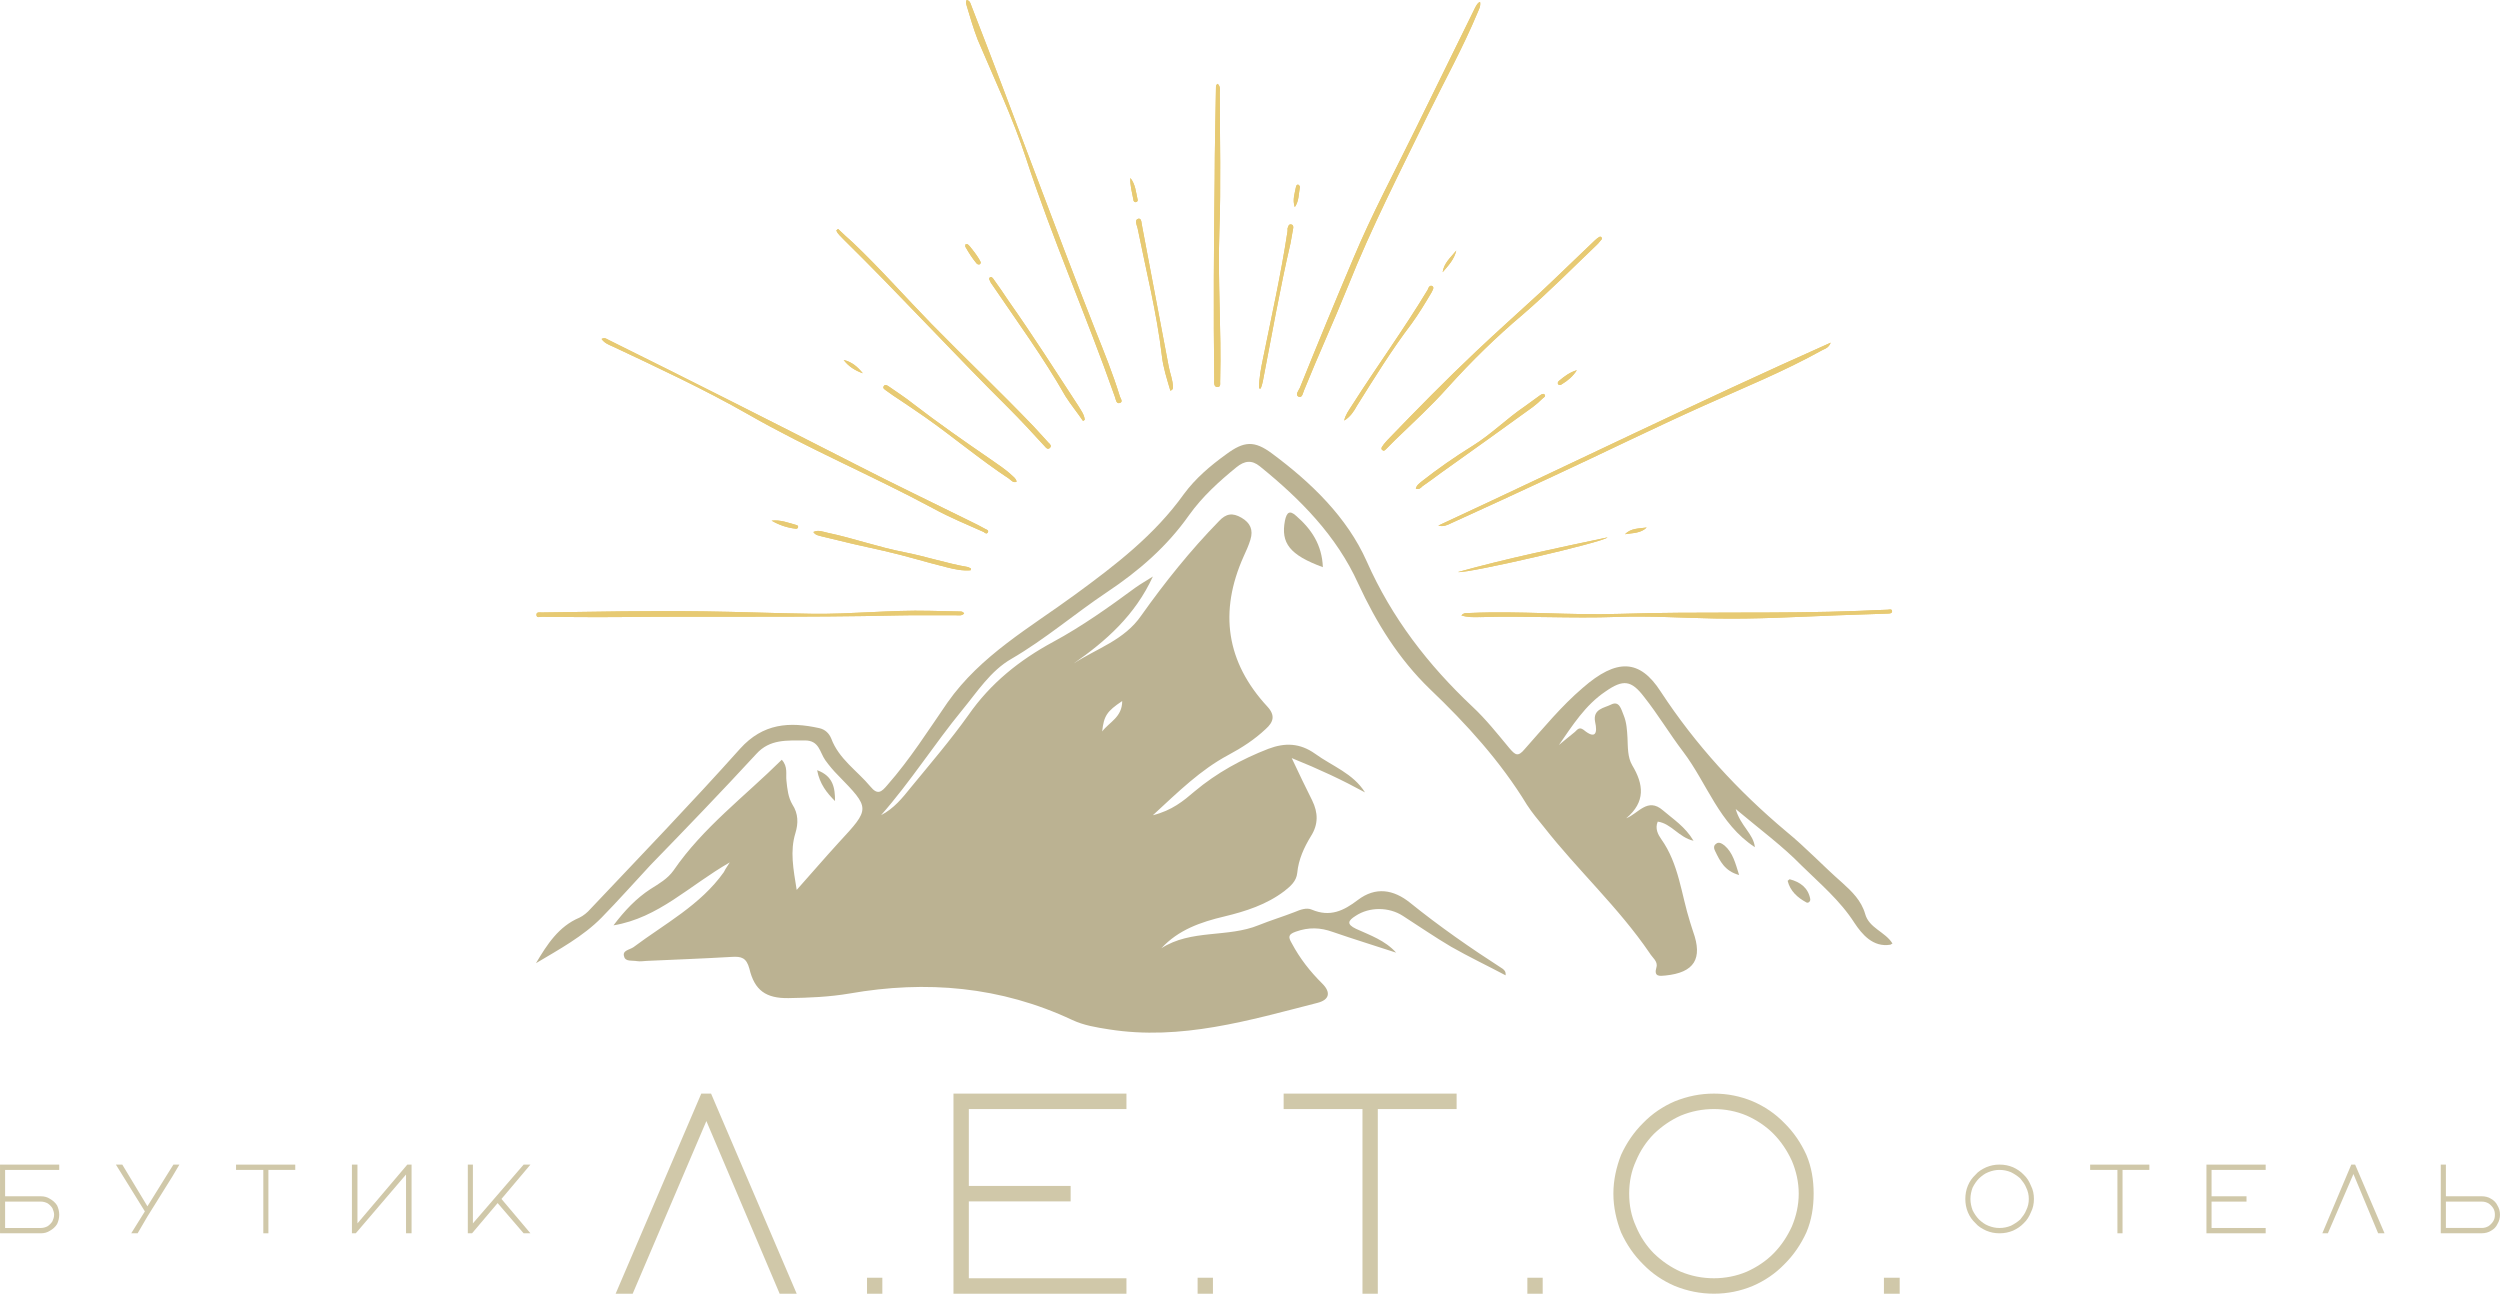 <?xml version="1.0" encoding="UTF-8"?> <!-- Creator: CorelDRAW 2018 (64-Bit) --> <svg xmlns="http://www.w3.org/2000/svg" xmlns:xlink="http://www.w3.org/1999/xlink" xml:space="preserve" width="218.905mm" height="113.28mm" style="shape-rendering:geometricPrecision; text-rendering:geometricPrecision; image-rendering:optimizeQuality; fill-rule:evenodd; clip-rule:evenodd" viewBox="0 0 1035.69 535.96"> <defs> <style type="text/css"> <![CDATA[ .fil0 {fill:#E7CA73;fill-rule:nonzero} .fil2 {fill:#D0C8A9;fill-rule:nonzero} .fil1 {fill:#BBB292;fill-rule:nonzero} ]]> </style> </defs> <g id="Слой_x0020_1">  <g id="_3030223021024"> <path class="fil0" d="M613.16 0.79c0.35,1.81 -0.53,3.13 -1.06,4.48 -6,14.4 -13.59,28.09 -20.47,42.08 -11.47,23.53 -23.47,46.84 -33.18,71.2 -5.82,14.45 -12.36,28.65 -18.18,43.06 -0.53,1.12 -0.71,3.37 -2.29,2.74 -1.59,-0.77 0,-2.5 0.53,-3.7 7.24,-17.95 14.65,-35.94 22.24,-53.8 7.59,-18.13 16.94,-35.53 25.59,-53.23 8.3,-16.93 16.59,-33.79 24.89,-50.68 0.53,-0.74 0.71,-1.66 1.94,-2.16zm-212.68 1.6c1.41,4.76 2.82,9.53 4.59,14.13 6.88,16.21 14.47,32.19 19.94,48.88 10.94,33.54 25.24,65.85 36.89,99.07 0.35,1.01 0.53,3.06 2.12,2.44 1.41,-0.55 0,-2.02 -0.18,-2.99 -2.82,-9.07 -6.35,-17.86 -9.88,-26.64 -17.65,-44.79 -34.06,-90.03 -51.54,-134.88 -0.35,-0.91 -0.53,-2.09 -1.94,-2.41 -0.53,0.93 -0.18,1.66 0,2.39zm200.86 214.29c13.94,-6.31 27.71,-12.71 41.48,-19.1 21.18,-9.81 42.01,-20.1 63.36,-29.67 16.41,-7.36 33.01,-14.09 48.71,-22.84 1.24,-0.64 2.65,-0.91 3.53,-3.11 -55.07,24.51 -108.37,50.65 -162.56,75.78 2.12,0.63 3.88,-0.29 5.47,-1.06zm11.83 38.98c18.71,-0.58 37.77,0.61 56.66,-0.08 13.59,-0.49 27.18,0.41 40.77,0.65 16.94,0.31 33.89,-0.68 50.65,-1.32 7.06,-0.26 13.94,-0.47 20.83,-0.71 0.71,-0.03 1.77,-0.03 1.77,-0.96 0,-1.12 -1.24,-0.67 -1.77,-0.65 -4.06,0.12 -7.94,0.33 -12,0.48 -33.01,1.29 -66.19,0.18 -99.37,1.25 -20.65,0.65 -41.12,-1.32 -61.77,-0.37 -1.24,0.05 -2.29,-0.31 -3.53,1 2.47,0.82 5.12,0.77 7.77,0.69zm-216.21 -2.36c-4.06,-0.12 -7.94,-0.16 -11.83,-0.25 -16.24,-0.4 -32.48,1.46 -48.71,1.23 -15,-0.21 -30,-0.81 -45.01,-1.01 -22.24,-0.31 -44.48,0.14 -66.89,0.46 -0.88,0.01 -2.29,-0.33 -2.29,0.92 0,1.49 1.41,0.87 2.29,0.88 10.77,0.07 21.36,0.2 32.12,0.1 38.48,-0.37 77.13,0.21 115.61,-0.67 7.77,-0.18 15.88,-0.01 23.65,-0.07 1.24,-0.01 2.47,0.37 3.53,-0.75 -0.71,-1.03 -1.59,-0.81 -2.47,-0.83zm-143.32 -109.86c18.89,8.91 37.95,17.75 56.3,28.21 24.89,14.29 51.54,25.44 76.95,39.13 6.53,3.58 13.59,6.46 20.65,9.62 0.35,0.26 1.24,1.18 1.76,0.01 0.35,-0.79 -0.71,-1.04 -1.24,-1.34 -1.77,-0.99 -3.71,-2 -5.65,-2.92 -15.88,-7.87 -31.95,-15.53 -47.65,-23.61 -34.06,-17.39 -68.31,-34.73 -102.55,-51.68 -0.88,-0.4 -1.59,-1.19 -3,-0.44 1.24,1.72 2.82,2.32 4.41,3.03zm250.1 -107.15c-0.18,12.53 -0.53,25.07 -0.53,37.6 -0.35,27.75 -0.53,55.5 -0.18,83.25 0,1.22 -0.35,3.25 1.41,3.2 1.59,-0.05 0.88,-2.02 1.06,-3.14 0.53,-20.37 -1.06,-40.73 -0.35,-61.13 0.71,-19.22 0.18,-38.47 0.18,-57.71 0,-1.19 0.35,-2.5 -0.88,-3.64 -0.71,0.44 -0.71,0.99 -0.71,1.58zm158.85 61.84c-0.53,0.33 -1.24,0.82 -1.76,1.34 -7.59,7.18 -15,14.46 -22.59,21.57 -9,8.28 -18,16.29 -26.83,24.65 -12.53,11.84 -24.53,24.08 -36.54,36.54 -0.71,0.83 -1.59,1.7 -2.12,2.6 -0.35,0.44 -0.71,1.06 -0.18,1.55 0.71,0.64 1.06,0.23 1.59,-0.27 1.41,-1.35 2.65,-2.73 4.06,-4.08 7.41,-7.14 14.83,-13.95 21.53,-21.48 9.71,-10.77 19.94,-20.82 31.06,-30.2 10.59,-9.12 20.47,-19.14 30.71,-28.91 0.88,-0.79 1.41,-1.7 2.12,-2.43 0,-0.87 -0.53,-1.11 -1.06,-0.88zm-316.11 -2.65c0.53,1.52 1.94,2.49 2.82,3.54 23.3,22.91 45.36,47.05 68.48,69.98 5.12,5.12 10.06,10.47 15,15.87 0.53,0.59 1.24,1.54 2.12,0.72 0.88,-0.82 0.18,-1.56 -0.53,-2.18 -2.12,-2.26 -4.06,-4.54 -6.18,-6.76 -13.77,-14.38 -28.24,-28.11 -42.18,-42.34 -10.94,-11.21 -21.36,-23.05 -32.65,-33.78 -2.12,-1.91 -4.24,-3.79 -6.18,-5.69 -0.18,0.21 -0.53,0.42 -0.71,0.63zm102.9 78.45c-0.18,-2.22 -1.59,-3.96 -2.65,-5.76 -9.53,-14.6 -18.89,-29.3 -28.95,-43.57 -1.94,-2.98 -4.06,-5.99 -6.18,-8.95 -0.35,-0.51 -0.88,-1.21 -1.59,-0.65 -0.53,0.45 0,1.05 0.18,1.53 0.18,0.43 0.35,0.82 0.71,1.22 10.41,15.34 21.36,30.32 30.53,46.45 2.29,3.58 4.94,6.8 7.24,10.2 0.18,-0.15 0.53,-0.31 0.71,-0.47zm36.54 -13.47c0,-3.01 -1.24,-5.79 -1.76,-8.69 -3.71,-19.23 -7.24,-38.46 -10.94,-57.69 -0.35,-1.32 -0.18,-3.77 -1.59,-3.48 -1.76,0.36 -0.71,2.58 -0.35,3.95 3.53,17.57 7.94,35 10.06,52.86 0.53,4.89 2.12,9.65 3.53,14.49 1.06,-0.48 1.06,-1 1.06,-1.44zm-66.54 36.63c-2.82,-2.68 -6.18,-4.82 -9.35,-7.05 -10.77,-7.4 -21.36,-14.77 -31.77,-22.79 -3.18,-2.53 -6.71,-4.82 -10.06,-7.15 -0.71,-0.45 -1.59,-1.07 -2.12,-0.05 -0.53,0.83 0.53,1.34 1.06,1.77 1.94,1.41 3.88,2.78 6,4.12 3.35,2.3 6.71,4.47 10.06,6.85 11.83,8.31 22.77,17.57 34.77,25.49 0.88,0.63 1.77,1.91 3.18,1.29 -0.18,-1.19 -1.06,-1.79 -1.76,-2.48zm-17.12 38.46c-0.53,-0.21 -0.88,-0.54 -1.24,-0.62 -8.83,-1.52 -17.65,-4.47 -26.48,-6.18 -10.59,-2.05 -21,-5.78 -31.59,-8.01 -1.94,-0.39 -3.88,-1.35 -6,-0.34 0.88,1.42 2.47,1.5 3.53,1.83 8.65,2.17 17.12,4.12 25.77,6 8.65,1.93 17.12,4.61 25.95,6.79 3.18,0.81 6.53,1.53 9.88,1.24 0,-0.23 0.18,-0.48 0.18,-0.71zm186.91 -34.02c2.65,-1.88 5.47,-3.85 7.94,-5.74 12.71,-9.06 25.42,-18.11 37.95,-27.21 1.41,-1.05 2.82,-2.32 4.06,-3.55 0.53,-0.41 1.41,-0.92 0.71,-1.63 -0.53,-0.52 -1.24,0.01 -1.76,0.32 -2.12,1.52 -4.24,3.1 -6.35,4.61 -7.59,5.14 -13.94,11.62 -21.71,16.42 -7.24,4.49 -14.3,9.41 -21,14.67 -0.88,0.81 -2.12,1.46 -2.47,3.06 1.41,0.43 2.12,-0.43 2.65,-0.94zm-27 -33.47c7.24,-11.54 14.3,-23.04 22.59,-33.93 3,-4.15 5.65,-8.52 8.3,-13.01 0.35,-0.81 1.24,-1.99 0.35,-2.57 -1.06,-0.65 -1.76,0.73 -1.94,1.48 -9.88,16.38 -21.18,31.89 -31.42,47.98 -1.24,1.96 -2.65,3.79 -3.18,6.22 2.47,-1.48 4.06,-3.86 5.3,-6.18zm-39.89 -7.09c0.35,-0.99 0.71,-1.97 0.88,-2.98 3.71,-19.1 7.06,-38.29 11.47,-57.24 0.35,-1.95 0.71,-3.94 1.06,-5.92 0.18,-0.74 0.18,-1.74 -0.88,-1.86 -1.06,-0.12 -1.06,0.92 -1.41,1.61 0,0.36 0,0.75 0,1.13 -2.65,17.57 -6.53,34.88 -10.06,52.29 -0.88,4.22 -1.76,8.51 -1.76,12.87 0.18,0.04 0.53,0.07 0.71,0.1zm143.67 61.66c-20.65,4.37 -41.48,8.66 -61.95,14.36 4.06,0.65 60.72,-12.49 61.95,-14.36zm-336.23 -3.58c0.35,0.04 0.88,-0.28 0.88,-0.54 0.18,-0.56 -0.18,-0.89 -0.71,-1.01 -3.35,-0.92 -6.53,-2.23 -10.24,-1.81 3.18,1.86 6.53,2.96 10.06,3.36zm71.13 -117.86c-0.35,-0.06 -0.88,-0.03 -0.88,0.07 0,0.32 -0.18,0.77 0,1.04 1.41,2.46 2.82,4.71 4.59,6.82 0.35,0.39 0.88,0.59 1.41,0.34 0.18,-0.1 0.18,-0.44 0.35,-0.55 0,-1.13 -4.77,-7.48 -5.47,-7.71zm245.16 56.47c-0.53,0.37 -0.88,0.98 -0.53,1.51 0.53,0.61 1.24,0.27 1.59,-0.02 2.47,-1.49 4.59,-3.28 6.18,-5.79 -3,0.9 -5.12,2.55 -7.24,4.3zm-176.5 -75.01c0,0.52 0.35,1.18 1.06,1.08 0.53,-0.07 0.88,-0.55 0.71,-1.06 -0.71,-3.06 -0.88,-6.32 -3,-8.94 -0.18,3.09 0.71,5.99 1.24,8.92zm69.01 -5.19c0,-0.28 -0.35,-0.78 -0.53,-0.9 -0.71,-0.26 -0.88,0.26 -1.06,0.7 -0.53,2.79 -1.59,5.55 -0.53,8.55 1.76,-2.51 1.59,-5.5 2.12,-8.35zm64.78 26.35c-2.29,2.81 -5.12,5.18 -5.65,8.95 2.29,-2.65 4.77,-5.25 5.65,-8.95zm-253.8 45.32c2.12,2.77 4.77,4.37 7.94,5.52 -2.12,-2.65 -4.59,-4.77 -7.94,-5.52zm323.7 72.18c3.18,-0.53 6.53,-0.35 9,-2.78 -3.18,0.48 -6.53,0.23 -9,2.78z"></path> <path class="fil0" d="M613.16 0.79c0.35,1.81 -0.53,3.13 -1.06,4.48 -6,14.4 -13.59,28.09 -20.47,42.08 -11.47,23.53 -23.47,46.84 -33.18,71.2 -5.82,14.45 -12.36,28.65 -18.18,43.06 -0.53,1.12 -0.71,3.37 -2.29,2.74 -1.59,-0.77 0,-2.5 0.53,-3.7 7.24,-17.95 14.65,-35.94 22.24,-53.8 7.59,-18.13 16.94,-35.53 25.59,-53.23 8.3,-16.93 16.59,-33.79 24.89,-50.68 0.53,-0.74 0.71,-1.66 1.94,-2.16zm-212.68 1.6c1.41,4.76 2.82,9.53 4.59,14.13 6.88,16.21 14.47,32.19 19.94,48.88 10.94,33.54 25.24,65.85 36.89,99.07 0.35,1.01 0.53,3.06 2.12,2.44 1.41,-0.55 0,-2.02 -0.18,-2.99 -2.82,-9.07 -6.35,-17.86 -9.88,-26.64 -17.65,-44.79 -34.06,-90.03 -51.54,-134.88 -0.35,-0.91 -0.53,-2.09 -1.94,-2.41 -0.53,0.93 -0.18,1.66 0,2.39zm200.86 214.29c13.94,-6.31 27.71,-12.71 41.48,-19.1 21.18,-9.81 42.01,-20.1 63.36,-29.67 16.41,-7.36 33.01,-14.09 48.71,-22.84 1.24,-0.64 2.65,-0.91 3.53,-3.11 -55.07,24.51 -108.37,50.65 -162.56,75.78 2.12,0.63 3.88,-0.29 5.47,-1.06zm11.83 38.98c18.71,-0.58 37.77,0.61 56.66,-0.08 13.59,-0.49 27.18,0.41 40.77,0.65 16.94,0.31 33.89,-0.68 50.65,-1.32 7.06,-0.26 13.94,-0.47 20.83,-0.71 0.71,-0.03 1.77,-0.03 1.77,-0.96 0,-1.12 -1.24,-0.67 -1.77,-0.65 -4.06,0.12 -7.94,0.33 -12,0.48 -33.01,1.29 -66.19,0.18 -99.37,1.25 -20.65,0.65 -41.12,-1.32 -61.77,-0.37 -1.24,0.05 -2.29,-0.31 -3.53,1 2.47,0.82 5.12,0.77 7.77,0.69zm-216.21 -2.36c-4.06,-0.12 -7.94,-0.16 -11.83,-0.25 -16.24,-0.4 -32.48,1.46 -48.71,1.23 -15,-0.21 -30,-0.81 -45.01,-1.01 -22.24,-0.31 -44.48,0.14 -66.89,0.46 -0.88,0.01 -2.29,-0.33 -2.29,0.92 0,1.49 1.41,0.87 2.29,0.88 10.77,0.07 21.36,0.2 32.12,0.1 38.48,-0.37 77.13,0.21 115.61,-0.67 7.77,-0.18 15.88,-0.01 23.65,-0.07 1.24,-0.01 2.47,0.37 3.53,-0.75 -0.71,-1.03 -1.59,-0.81 -2.47,-0.83zm-143.32 -109.86c18.89,8.91 37.95,17.75 56.3,28.21 24.89,14.29 51.54,25.44 76.95,39.13 6.53,3.58 13.59,6.46 20.65,9.62 0.35,0.26 1.24,1.18 1.76,0.01 0.35,-0.79 -0.71,-1.04 -1.24,-1.34 -1.77,-0.99 -3.71,-2 -5.65,-2.92 -15.88,-7.87 -31.95,-15.53 -47.65,-23.61 -34.06,-17.39 -68.31,-34.73 -102.55,-51.68 -0.88,-0.4 -1.59,-1.19 -3,-0.44 1.24,1.72 2.82,2.32 4.41,3.03zm250.1 -107.15c-0.18,12.53 -0.53,25.07 -0.53,37.6 -0.35,27.75 -0.53,55.5 -0.18,83.25 0,1.22 -0.35,3.25 1.41,3.2 1.59,-0.05 0.88,-2.02 1.06,-3.14 0.53,-20.37 -1.06,-40.73 -0.35,-61.13 0.71,-19.22 0.18,-38.47 0.18,-57.71 0,-1.19 0.35,-2.5 -0.88,-3.64 -0.71,0.44 -0.71,0.99 -0.71,1.58zm158.85 61.84c-0.53,0.33 -1.24,0.82 -1.76,1.34 -7.59,7.18 -15,14.46 -22.59,21.57 -9,8.28 -18,16.29 -26.83,24.65 -12.53,11.84 -24.53,24.08 -36.54,36.54 -0.71,0.83 -1.59,1.7 -2.12,2.6 -0.35,0.44 -0.71,1.06 -0.18,1.55 0.71,0.64 1.06,0.23 1.59,-0.27 1.41,-1.35 2.65,-2.73 4.06,-4.08 7.41,-7.14 14.83,-13.95 21.53,-21.48 9.71,-10.77 19.94,-20.82 31.06,-30.2 10.59,-9.12 20.47,-19.14 30.71,-28.91 0.88,-0.79 1.41,-1.7 2.12,-2.43 0,-0.87 -0.53,-1.11 -1.06,-0.88zm-316.11 -2.65c0.53,1.52 1.94,2.49 2.82,3.54 23.3,22.91 45.36,47.05 68.48,69.98 5.12,5.12 10.06,10.47 15,15.87 0.53,0.59 1.24,1.54 2.12,0.72 0.88,-0.82 0.18,-1.56 -0.53,-2.18 -2.12,-2.26 -4.06,-4.54 -6.18,-6.76 -13.77,-14.38 -28.24,-28.11 -42.18,-42.34 -10.94,-11.21 -21.36,-23.05 -32.65,-33.78 -2.12,-1.91 -4.24,-3.79 -6.18,-5.69 -0.18,0.21 -0.53,0.42 -0.71,0.63zm102.9 78.45c-0.18,-2.22 -1.59,-3.96 -2.65,-5.76 -9.53,-14.6 -18.89,-29.3 -28.95,-43.57 -1.94,-2.98 -4.06,-5.99 -6.18,-8.95 -0.35,-0.51 -0.88,-1.21 -1.59,-0.65 -0.53,0.45 0,1.05 0.18,1.53 0.18,0.43 0.35,0.82 0.71,1.22 10.41,15.34 21.36,30.32 30.53,46.45 2.29,3.58 4.94,6.8 7.24,10.2 0.18,-0.15 0.53,-0.31 0.71,-0.47zm36.54 -13.47c0,-3.01 -1.24,-5.79 -1.76,-8.69 -3.71,-19.23 -7.24,-38.46 -10.94,-57.69 -0.35,-1.32 -0.18,-3.77 -1.59,-3.48 -1.76,0.36 -0.71,2.58 -0.35,3.95 3.53,17.57 7.94,35 10.06,52.86 0.53,4.89 2.12,9.65 3.53,14.49 1.06,-0.48 1.06,-1 1.06,-1.44zm-66.54 36.63c-2.82,-2.68 -6.18,-4.82 -9.35,-7.05 -10.77,-7.4 -21.36,-14.77 -31.77,-22.79 -3.18,-2.53 -6.71,-4.82 -10.06,-7.15 -0.71,-0.45 -1.59,-1.07 -2.12,-0.05 -0.53,0.83 0.53,1.34 1.06,1.77 1.94,1.41 3.88,2.78 6,4.12 3.35,2.3 6.71,4.47 10.06,6.85 11.83,8.31 22.77,17.57 34.77,25.49 0.88,0.63 1.77,1.91 3.18,1.29 -0.18,-1.19 -1.06,-1.79 -1.76,-2.48zm-17.12 38.46c-0.53,-0.21 -0.88,-0.54 -1.24,-0.62 -8.83,-1.52 -17.65,-4.47 -26.48,-6.18 -10.59,-2.05 -21,-5.78 -31.59,-8.01 -1.94,-0.39 -3.88,-1.35 -6,-0.34 0.88,1.42 2.47,1.5 3.53,1.83 8.65,2.17 17.12,4.12 25.77,6 8.65,1.93 17.12,4.61 25.95,6.79 3.18,0.81 6.53,1.53 9.88,1.24 0,-0.23 0.18,-0.48 0.18,-0.71zm186.91 -34.02c2.65,-1.88 5.47,-3.85 7.94,-5.74 12.71,-9.06 25.42,-18.11 37.95,-27.21 1.41,-1.05 2.82,-2.32 4.06,-3.55 0.53,-0.41 1.41,-0.92 0.71,-1.63 -0.53,-0.52 -1.24,0.01 -1.76,0.32 -2.12,1.52 -4.24,3.1 -6.35,4.61 -7.59,5.14 -13.94,11.62 -21.71,16.42 -7.24,4.49 -14.3,9.41 -21,14.67 -0.88,0.81 -2.12,1.46 -2.47,3.06 1.41,0.43 2.12,-0.43 2.65,-0.94zm-27 -33.47c7.24,-11.54 14.3,-23.04 22.59,-33.93 3,-4.15 5.65,-8.52 8.3,-13.01 0.35,-0.81 1.24,-1.99 0.35,-2.57 -1.06,-0.65 -1.76,0.73 -1.94,1.48 -9.88,16.38 -21.18,31.89 -31.42,47.98 -1.24,1.96 -2.65,3.79 -3.18,6.22 2.47,-1.48 4.06,-3.86 5.3,-6.18zm-39.89 -7.09c0.35,-0.99 0.71,-1.97 0.88,-2.98 3.71,-19.1 7.06,-38.29 11.47,-57.24 0.35,-1.95 0.71,-3.94 1.06,-5.92 0.18,-0.74 0.18,-1.74 -0.88,-1.86 -1.06,-0.12 -1.06,0.92 -1.41,1.61 0,0.36 0,0.75 0,1.13 -2.65,17.57 -6.53,34.88 -10.06,52.29 -0.88,4.22 -1.76,8.51 -1.76,12.87 0.18,0.04 0.53,0.07 0.71,0.1zm143.67 61.66c-20.65,4.37 -41.48,8.66 -61.95,14.36 4.06,0.65 60.72,-12.49 61.95,-14.36zm-336.23 -3.58c0.35,0.04 0.88,-0.28 0.88,-0.54 0.18,-0.56 -0.18,-0.89 -0.71,-1.01 -3.35,-0.92 -6.53,-2.23 -10.24,-1.81 3.18,1.86 6.53,2.96 10.06,3.36zm71.13 -117.86c-0.35,-0.06 -0.88,-0.03 -0.88,0.07 0,0.32 -0.18,0.77 0,1.04 1.41,2.46 2.82,4.71 4.59,6.82 0.35,0.39 0.88,0.59 1.41,0.34 0.18,-0.1 0.18,-0.44 0.35,-0.55 0,-1.13 -4.77,-7.48 -5.47,-7.71zm245.16 56.47c-0.53,0.37 -0.88,0.98 -0.53,1.51 0.53,0.61 1.24,0.27 1.59,-0.02 2.47,-1.49 4.59,-3.28 6.18,-5.79 -3,0.9 -5.12,2.55 -7.24,4.3zm-176.5 -75.01c0,0.52 0.35,1.18 1.06,1.08 0.53,-0.07 0.88,-0.55 0.71,-1.06 -0.71,-3.06 -0.88,-6.32 -3,-8.94 -0.18,3.09 0.71,5.99 1.24,8.92zm69.01 -5.19c0,-0.28 -0.35,-0.78 -0.53,-0.9 -0.71,-0.26 -0.88,0.26 -1.06,0.7 -0.53,2.79 -1.59,5.55 -0.53,8.55 1.76,-2.51 1.59,-5.5 2.12,-8.35zm64.78 26.35c-2.29,2.81 -5.12,5.18 -5.65,8.95 2.29,-2.65 4.77,-5.25 5.65,-8.95zm-253.8 45.32c2.12,2.77 4.77,4.37 7.94,5.52 -2.12,-2.65 -4.59,-4.77 -7.94,-5.52zm323.7 72.18c3.18,-0.53 6.53,-0.35 9,-2.78 -3.18,0.48 -6.53,0.23 -9,2.78z"></path> <path class="fil1" d="M784.01 390.86c-0.53,0.28 -0.71,0.48 -0.88,0.51 -7.24,1.22 -11.83,-4.46 -14.83,-8.96 -6,-9.38 -14.3,-16.31 -22.06,-23.94 -7.77,-7.96 -16.94,-14.71 -27.18,-23.31 1.94,7 7.41,10.31 7.94,15.81 -14.83,-9.69 -19.77,-26.42 -29.65,-39.47 -5.65,-7.41 -10.41,-15.43 -16.24,-22.79 -5.3,-6.94 -8.65,-7.39 -16.06,-2.19 -8.3,5.59 -13.59,13.99 -19.24,22.14 1.94,-1.69 4.24,-3.45 6.18,-5.07 1.24,-0.83 1.94,-2.81 4.06,-1.23 4.94,4.1 5.82,1.32 4.77,-3.27 -1.06,-5.43 3.88,-5.8 6.53,-7.17 3.53,-1.8 4.24,1.88 5.29,4.38 1.24,3.01 1.41,6.18 1.59,9.38 0.18,3.87 0,7.98 1.94,11.32 4.77,7.94 5.65,15.19 -2.47,22 5.12,-2.02 8.83,-8.78 15.18,-3.32 4.24,3.67 9.18,6.7 12.71,12.64 -6.18,-1.45 -9.18,-7.14 -14.83,-7.94 -1.24,2.89 0.18,5.43 1.41,7.19 7.41,10.4 8.3,22.88 12,34.47 0.35,1.3 0.88,2.61 1.24,3.89 4.06,11.24 0.53,17 -11.47,18.21 -2.29,0.21 -4.94,0.66 -3.71,-3.43 0.71,-2.44 -1.77,-4.05 -2.82,-5.87 -12.88,-18.9 -29.83,-34.38 -43.77,-52.19 -2.47,-3.03 -4.94,-5.96 -7.06,-9.24 -10.94,-17.97 -25.06,-33.51 -40.24,-47.98 -12.88,-12.46 -22.06,-27.26 -29.65,-43.62 -9,-19.9 -24,-35.05 -40.77,-48.63 -3.35,-2.72 -6.35,-2.33 -9.71,0.41 -7.24,5.9 -14.12,12.15 -19.59,19.8 -9.18,13.04 -20.83,23.14 -34.06,31.95 -13.41,8.98 -25.59,19.48 -39.54,27.6 -8.65,4.96 -14.12,13.61 -20.3,21.1 -11.65,14.2 -21.53,29.83 -33.71,43.66 5.29,-2.72 8.82,-7.09 12.35,-11.5 8.12,-9.89 16.41,-19.56 23.83,-29.96 9.18,-13.21 21.18,-22.79 35.12,-30.32 12,-6.49 23.12,-14.42 34.06,-22.47 2.12,-1.52 4.41,-2.8 7.24,-4.61 -7.41,16.12 -19.42,26.72 -32.83,36.04 9.71,-6.32 21,-9.65 28.06,-19.93 9.71,-13.69 20.3,-26.91 32.12,-39.02 3,-3.23 5.65,-3.58 9.35,-1.45 3.71,2.16 4.94,5.07 3.71,9.09 -0.71,2.37 -1.77,4.7 -2.82,6.97 -10.24,22.91 -7.24,43.75 9.88,62.23 3.35,3.66 2.47,6.39 -0.71,9.24 -4.59,4.34 -9.88,7.77 -15.53,10.79 -11.47,6.14 -20.47,15.01 -31.24,24.94 7.94,-1.98 12.71,-5.96 17.3,-9.89 9.18,-7.7 19.59,-13.37 30.53,-17.62 6.88,-2.6 13.06,-2.46 19.41,2.05 7.06,5.13 15.71,8.09 20.65,16 -9.35,-5.11 -18.89,-9.59 -30.36,-14.22 3.18,6.81 5.82,12.2 8.47,17.53 2.47,5.06 2.65,9.86 -0.53,14.85 -2.82,4.63 -5.12,9.6 -5.65,15.19 -0.35,3.48 -2.82,5.54 -5.29,7.5 -7.41,5.65 -16.06,8.41 -24.89,10.54 -9.88,2.34 -19.06,5.55 -26.12,13.18 12.35,-7.99 27.53,-4.27 40.42,-9.61 4.94,-1.98 9.88,-3.47 14.83,-5.4 2.29,-0.97 4.94,-1.95 7.06,-1 7.59,3.23 13.24,0.47 19.06,-3.97 7.41,-5.64 14.83,-4.38 21.71,1.15 12.18,9.83 25.06,18.79 38.3,27.31 0.53,0.49 1.41,0.94 1.24,2.73 -7.41,-3.93 -15.18,-7.62 -22.59,-11.85 -6.71,-3.96 -13.24,-8.45 -19.94,-12.76 -5.82,-3.79 -13.94,-3.79 -19.59,-0.03 -3.18,2 -3.88,3.45 0.18,5.39 5.82,2.66 12,4.75 16.59,9.86 -8.65,-2.85 -17.47,-5.54 -26.3,-8.6 -5.12,-1.83 -9.88,-2.01 -15.18,-0.13 -3.18,1.11 -3.35,2.14 -1.77,4.81 3.35,6.3 7.59,11.73 12.71,16.79 3.53,3.55 3,6.67 -2.12,7.95 -28.24,7.22 -56.48,15.68 -86.31,10.96 -5.3,-0.82 -10.41,-1.66 -15.18,-3.88 -29.65,-13.92 -60.54,-16.54 -92.31,-10.97 -8.47,1.43 -16.77,1.76 -25.24,1.9 -9.35,0.15 -14.12,-3.19 -16.24,-12.21 -1.24,-4.56 -3.35,-5.1 -7.24,-4.87 -11.65,0.69 -23.47,1.12 -35.3,1.66 -1.41,0.06 -2.65,0.32 -4.06,0.09 -1.94,-0.35 -4.77,0.32 -5.29,-1.9 -0.88,-2.56 2.29,-2.76 3.88,-3.88 13.06,-9.78 27.71,-17.41 37.42,-31.07 0.35,-0.69 0.71,-1.45 2.47,-4.05 -16.94,9.72 -29.48,22.98 -48.18,26.09 4.59,-6.06 9.35,-11.14 15.36,-15.06 3.53,-2.22 7.06,-4.22 9.53,-7.7 12.18,-17.77 29.48,-30.65 44.83,-45.85 2.65,2.91 1.59,5.98 1.94,8.74 0.35,3.4 0.71,6.84 2.47,9.82 2.47,3.77 2.47,7.8 1.24,11.83 -2.29,7.47 -0.88,14.77 0.53,23.54 6.35,-7.13 11.83,-13.51 17.47,-19.68 13.06,-14.11 13.06,-14.05 -0.35,-27.83 -1.94,-1.94 -3.71,-4.06 -5.29,-6.26 -2.29,-3.24 -2.47,-8.21 -8.47,-8.16 -7.41,0.06 -14.47,-0.65 -20.12,5.62 -14.3,15.51 -28.95,30.73 -43.77,45.97 -6.71,7.2 -13.41,14.78 -20.3,21.81 -7.59,7.74 -17.65,13.2 -27.18,18.88 4.59,-7.7 9.35,-15.22 18,-18.86 1.59,-0.76 3.35,-2.18 4.59,-3.64 20.83,-22.03 41.83,-43.83 61.95,-66.33 9.53,-10.59 20.47,-11.28 32.83,-8.55 2.47,0.56 4.06,2.17 4.94,4.27 3.18,8.56 10.77,13.35 16.24,19.93 3,3.66 4.59,2.28 7.06,-0.66 9.35,-10.64 16.94,-22.63 24.89,-34.17 13.77,-19.59 34.24,-31.05 52.77,-44.64 16.77,-12.26 33.01,-24.7 45.18,-41.74 4.77,-6.47 10.94,-11.71 17.47,-16.42 7.41,-5.49 11.65,-5.83 19.06,-0.31 16.24,12.06 31.06,26.38 39.18,44.64 10.41,23.49 25.42,42.88 43.77,60.17 5.65,5.27 10.41,11.31 15.36,17.26 2.47,2.86 3.53,3.7 6.35,0.32 7.77,-8.73 15.18,-17.79 24,-25.32 14.12,-12.34 23.65,-11.91 32.3,1.5 14.47,22.1 31.95,41.13 52.07,58.02 8.12,6.64 15.18,14.22 23.12,21.17 4.06,3.66 7.94,7.43 9.53,12.96 1.59,5.86 8.3,7.38 11.3,12.22zm-319.11 -100.43c-6.35,4.25 -7.59,6.12 -8.3,12.6 3,-3.94 8.3,-5.89 8.3,-12.6z"></path> <path class="fil1" d="M548.03 234.97c-13.77,-5.05 -17.47,-10 -15.71,-19.26 0.71,-3.46 1.94,-4.45 4.59,-2.05 6.35,5.49 10.77,11.99 11.12,21.31z"></path> <path class="fil1" d="M720.47 362.5c-6,-1.61 -7.94,-5.87 -9.88,-9.81 -0.53,-0.99 -0.88,-2.35 0.35,-3.12 1.06,-0.99 2.47,-0.1 3.53,0.74 3.35,2.91 4.41,7.05 6,12.18z"></path> <path class="fil1" d="M740.59 364.92c0.53,-0.42 0.71,-0.69 0.88,-0.65 4.24,1.11 7.59,3.45 8.47,8.16 0.18,1.03 -0.88,1.88 -1.59,1.43 -3.71,-2.01 -6.71,-4.7 -7.77,-8.94z"></path> <path class="fil1" d="M338.52 319.08c6.71,2.44 7.41,7.38 7.41,12.8 -3.35,-3.37 -6.35,-7.04 -7.41,-12.8z"></path> <path class="fil2" d="M290.52 453.06l-35.48 82.9 7.06 0 30.53 -71.53 30.36 71.53 7.06 0 -35.48 -82.9 -4.06 0zm75.01 76.27l-6.35 0 0 6.63 6.35 0 0 -6.63zm101.13 -76.27l-71.66 0 0 82.9 71.66 0 0 -6.4 -65.3 0 0 -31.85 42.18 0 0 -6.4 -42.18 0 0 -31.85 65.3 0 0 -6.4zm35.83 76.27l-6.35 0 0 6.63 6.35 0 0 -6.63zm29.3 -69.87l32.65 0 0 76.5 6.35 0 0 -76.5 32.65 0 0 -6.4 -71.66 0 0 6.4zm107.31 69.87l-6.35 0 0 6.63 6.35 0 0 -6.63zm54.71 -73.07c-4.94,2.13 -9.35,5.11 -13.06,8.94 -3.88,3.83 -6.88,8.25 -9.18,13.26 -1.94,5.01 -3.18,10.36 -3.18,16.04 0,5.69 1.24,11.04 3.18,16.05 2.29,5.01 5.29,9.43 9.18,13.26 3.71,3.83 8.12,6.81 13.06,8.94 5.29,2.13 10.59,3.2 16.24,3.2 5.65,0 10.94,-1.07 16.06,-3.2 4.94,-2.13 9.35,-5.11 13.06,-8.94 3.88,-3.83 6.88,-8.25 9.18,-13.26 2.12,-5.01 3,-10.36 3,-16.05 0,-5.68 -0.88,-11.03 -3,-16.04 -2.29,-5.02 -5.29,-9.44 -9.18,-13.26 -3.71,-3.83 -8.12,-6.81 -13.06,-8.94 -5.12,-2.13 -10.41,-3.2 -16.06,-3.2 -5.65,0 -10.94,1.07 -16.24,3.2zm2.47 70.58c-4.06,-1.81 -7.77,-4.34 -11.12,-7.58 -3.18,-3.23 -5.65,-6.96 -7.41,-11.19 -1.94,-4.23 -2.82,-8.74 -2.82,-13.56 0,-4.81 0.88,-9.34 2.82,-13.56 1.76,-4.22 4.24,-7.95 7.41,-11.19 3.35,-3.23 7.06,-5.76 11.12,-7.58 4.41,-1.82 9,-2.72 13.77,-2.72 4.59,0 9.35,0.9 13.59,2.72 4.06,1.81 7.94,4.34 11.12,7.58 3.18,3.24 5.65,6.97 7.59,11.19 1.77,4.23 2.82,8.75 2.82,13.56 0,4.82 -1.06,9.33 -2.82,13.56 -1.94,4.23 -4.41,7.96 -7.59,11.19 -3.18,3.24 -7.06,5.76 -11.12,7.58 -4.24,1.82 -9,2.72 -13.59,2.72 -4.77,0 -9.35,-0.9 -13.77,-2.72zm90.72 2.49l-6.53 0 0 6.63 6.53 0 0 -6.63z"></path> <path class="fil2" d="M24.53 482.48l-24.53 0 0 28.45 16.94 0c1.41,0 2.65,-0.35 3.71,-1.04 1.24,-0.69 2.29,-1.62 3,-2.79 0.53,-1.16 0.88,-2.45 0.88,-3.86 0,-1.4 -0.35,-2.69 -0.88,-3.84 -0.71,-1.15 -1.76,-2.08 -3,-2.77 -1.06,-0.69 -2.29,-1.03 -3.71,-1.03l-14.83 0 0 -10.93 22.42 0 0 -2.19zm-4.77 16.06c0.71,0.48 1.41,1.15 1.94,1.97 0.35,0.83 0.71,1.74 0.71,2.74 0,1.01 -0.35,1.92 -0.71,2.74 -0.53,0.83 -1.24,1.5 -1.94,1.99 -0.88,0.5 -1.94,0.75 -2.82,0.75l-14.83 0 0 -10.93 14.83 0c0.88,0 1.94,0.25 2.82,0.74z"></path> <polygon class="fil2" points="69.54,486.13 61.07,499.75 50.66,482.48 48.01,482.48 60.01,501.86 54.36,510.93 57.01,510.93 61.07,503.97 71.48,487.27 74.31,482.48 71.83,482.48 "></polygon> <polygon class="fil2" points="97.78,484.67 109.08,484.67 109.08,510.93 111.19,510.93 111.19,484.67 122.31,484.67 122.31,482.48 97.78,482.48 "></polygon> <polygon class="fil2" points="148.08,506.82 148.08,482.48 145.79,482.48 145.79,510.93 147.38,510.93 168.2,486.58 168.2,510.93 170.5,510.93 170.5,482.48 168.73,482.48 "></polygon> <polygon class="fil2" points="216.92,482.48 195.91,506.82 195.91,482.48 193.8,482.48 193.8,510.93 195.56,510.93 206.15,498.41 216.92,510.93 219.74,510.93 207.74,496.7 219.74,482.48 "></polygon> <path class="fil2" d="M822.84 483.57c-1.59,0.73 -3.35,1.75 -4.41,3.07 -1.41,1.32 -2.47,2.83 -3.18,4.55 -0.71,1.72 -1.06,3.56 -1.06,5.51 0,1.95 0.35,3.79 1.06,5.51 0.71,1.72 1.77,3.24 3.18,4.56 1.06,1.31 2.82,2.33 4.41,3.06 1.77,0.74 3.53,1.1 5.47,1.1 2.12,0 3.88,-0.37 5.65,-1.1 1.59,-0.73 3.18,-1.75 4.41,-3.06 1.41,-1.32 2.29,-2.83 3,-4.56 0.88,-1.72 1.24,-3.56 1.24,-5.51 0,-1.95 -0.35,-3.78 -1.24,-5.51 -0.71,-1.72 -1.59,-3.23 -3,-4.55 -1.24,-1.32 -2.82,-2.34 -4.41,-3.07 -1.76,-0.73 -3.53,-1.1 -5.65,-1.1 -1.94,0 -3.71,0.37 -5.47,1.1zm0.88 24.23c-1.59,-0.63 -2.65,-1.49 -3.88,-2.61 -1.06,-1.11 -1.94,-2.39 -2.65,-3.84 -0.53,-1.45 -0.88,-3 -0.88,-4.65 0,-1.65 0.35,-3.2 0.88,-4.65 0.71,-1.45 1.59,-2.73 2.65,-3.84 1.24,-1.11 2.29,-1.98 3.88,-2.6 1.59,-0.63 3,-0.94 4.59,-0.94 1.76,0 3.18,0.31 4.77,0.94 1.24,0.62 2.65,1.49 3.88,2.6 0.88,1.11 1.94,2.39 2.47,3.84 0.71,1.45 1.06,3.01 1.06,4.65 0,1.66 -0.35,3.21 -1.06,4.65 -0.53,1.45 -1.59,2.73 -2.47,3.84 -1.24,1.12 -2.65,1.98 -3.88,2.61 -1.59,0.62 -3,0.93 -4.77,0.93 -1.59,0 -3,-0.31 -4.59,-0.93z"></path> <polygon class="fil2" points="865.9,484.67 877.2,484.67 877.2,510.93 879.32,510.93 879.32,484.67 890.43,484.67 890.43,482.48 865.9,482.48 "></polygon> <polygon class="fil2" points="938.62,482.48 914.08,482.48 914.08,510.93 938.62,510.93 938.62,508.73 916.2,508.73 916.2,497.8 930.68,497.8 930.68,495.6 916.2,495.6 916.2,484.67 938.62,484.67 "></polygon> <polygon class="fil2" points="974.09,482.48 962.09,510.93 964.39,510.93 974.98,486.38 985.21,510.93 987.86,510.93 975.68,482.48 "></polygon> <path class="fil2" d="M1013.28 495.6l0 -13.13 -2.12 0 0 28.45 16.94 0c1.41,0 2.82,-0.34 3.88,-1.04 1.24,-0.69 2.12,-1.61 2.65,-2.78 0.71,-1.16 1.06,-2.46 1.06,-3.87 0,-1.4 -0.35,-2.69 -1.06,-3.84 -0.53,-1.15 -1.41,-2.07 -2.65,-2.76 -1.06,-0.7 -2.47,-1.04 -3.88,-1.04l-14.83 0zm0 13.13l0 -10.93 14.83 0c1.06,0 1.94,0.24 2.82,0.73 0.71,0.48 1.41,1.15 1.94,1.97 0.53,0.83 0.71,1.74 0.71,2.74 0,1.01 -0.18,1.92 -0.71,2.74 -0.53,0.83 -1.24,1.5 -1.94,1.99 -0.88,0.5 -1.76,0.75 -2.82,0.75l-14.83 0z"></path> </g> </g> </svg> 
